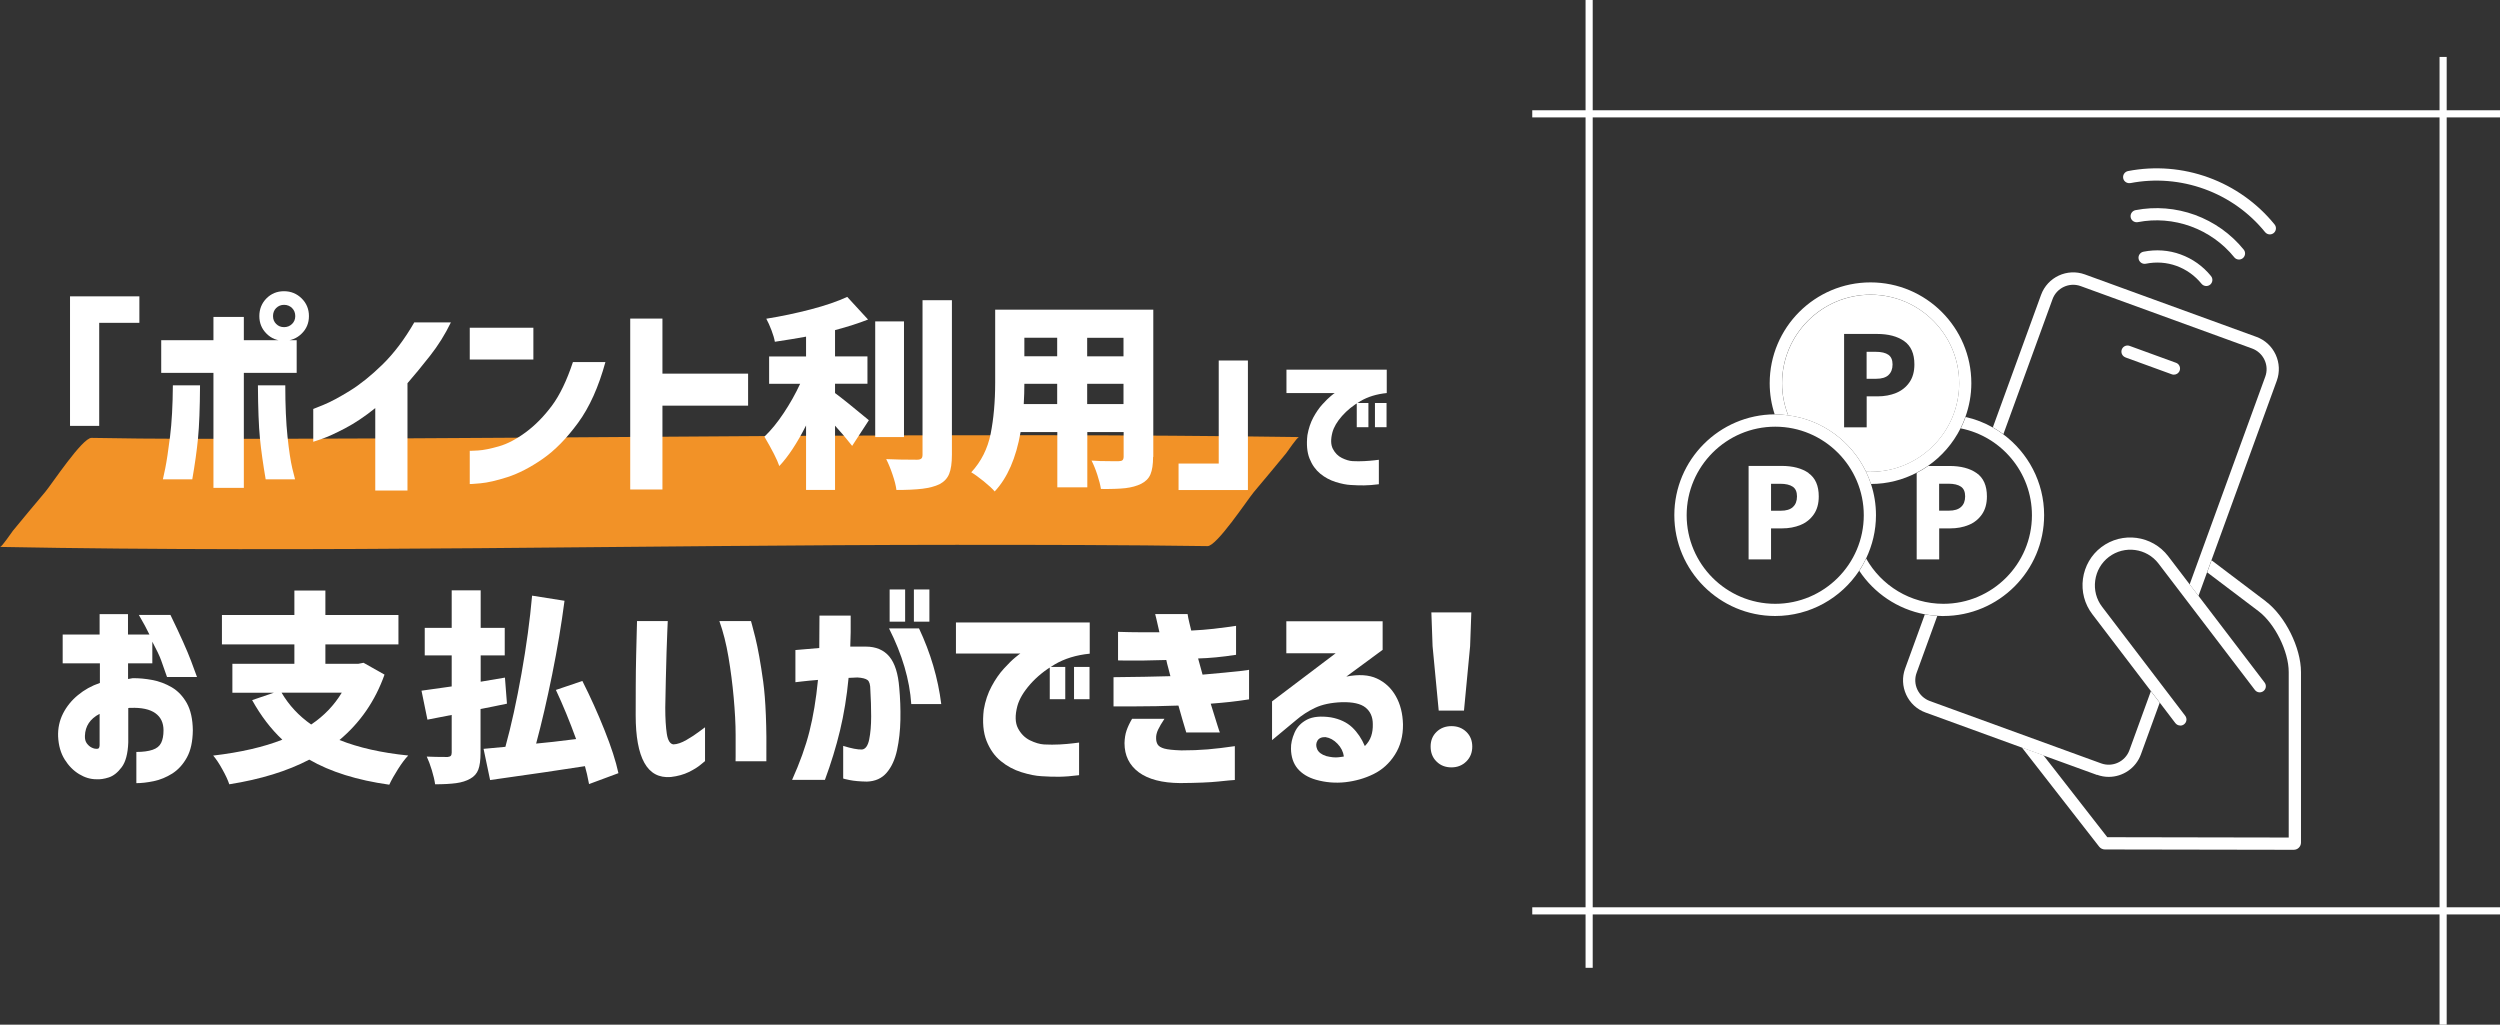 <?xml version="1.0" encoding="UTF-8"?>
<svg id="_レイヤー_2" data-name="レイヤー 2" xmlns="http://www.w3.org/2000/svg" width="370.94" height="152.04" viewBox="0 0 370.94 152.04">
  <rect x="0" y="0" width="370.94" height="152.04" fill="#333333" stroke="none"/>
  <defs>
    <style>
      .cls-1 {
        fill: #fff;
      }

      .cls-2 {
        fill: #f29227;
      }

      .cls-3 {
        fill: none;
        stroke: #fff;
        stroke-miterlimit: 10;
        stroke-width: 1.06px;
      }
    </style>
  </defs>
  <g id="_レイヤー_1-2" data-name="レイヤー 1">
    <g>
      <g>
        <g>
          <path class="cls-2" d="M6.79,73.06c28.06.55,133.69-.78,179.16-.11"/>
          <path class="cls-2" d="M0,81.15c47.26.9,94.59-.29,141.86-.31,12.44,0,24.87.01,37.31.19,1.37.02,5.93-6.9,6.87-8.02,1.6-1.91,3.2-3.81,4.78-5.74.27-.33,1.64-2.42,1.93-2.42-50.27-.72-100.56.17-150.83.25-9.44.02-18.89.05-28.34-.13-1.36-.03-5.93,6.91-6.87,8.02-1.6,1.91-3.2,3.81-4.78,5.74-.27.33-1.64,2.42-1.93,2.42h0Z"/>
        </g>
        <g>
          <path class="cls-1" d="M20.68,43.97v3.93h-5.96v15.29h-4.33v-19.22h10.29Z"/>
          <path class="cls-1" d="M44.02,50.48v4.84h-7.84v17.07h-4.51v-17.07h-7.75v-4.84h7.75v-3.45h4.51v3.45h7.84ZM25.65,57.17h4.03c-.02,3.41-.12,6.03-.3,7.87-.18,1.84-.46,3.86-.85,6.08h-4.36s.14-.59.35-1.63.45-2.62.71-4.71c.26-2.09.4-4.63.42-7.61ZM38.27,57.17h4.06c0,2.99.11,5.52.33,7.61s.46,3.66.71,4.71c.25,1.05.39,1.59.41,1.63h-4.36c-.38-2.22-.67-4.25-.85-6.08-.18-1.84-.28-4.46-.3-7.87ZM39.54,44.27c.71-.71,1.57-1.06,2.6-1.06s1.9.36,2.62,1.07,1.08,1.59,1.08,2.62-.36,1.9-1.08,2.6c-.72.71-1.59,1.06-2.62,1.06s-1.9-.35-2.6-1.06c-.71-.71-1.06-1.57-1.06-2.6s.35-1.91,1.06-2.63ZM43.81,46.9c0-.48-.16-.88-.48-1.2-.32-.31-.72-.47-1.18-.47s-.85.16-1.17.47c-.31.31-.47.71-.47,1.2s.16.85.47,1.17c.31.31.7.47,1.17.47s.86-.16,1.18-.47c.32-.31.48-.7.48-1.17Z"/>
          <path class="cls-1" d="M61.45,47.84h5.45c-.85,1.76-1.88,3.41-3.1,4.96-1.22,1.55-2.34,2.91-3.34,4.06v15.92h-4.78v-12.23c-1.55,1.25-3.05,2.25-4.48,3-1.43.75-2.57,1.27-3.42,1.56-.85.29-1.28.44-1.3.44v-4.87s.53-.21,1.54-.62,2.3-1.1,3.86-2.06c1.56-.96,3.19-2.27,4.89-3.93,1.7-1.67,3.26-3.74,4.69-6.22Z"/>
          <path class="cls-1" d="M69.7,53.35v-4.72h9.44v4.72h-9.44ZM85.02,53.72h4.81c-1.01,3.69-2.36,6.7-4.06,9.02-1.7,2.32-3.46,4.11-5.28,5.37s-3.56,2.15-5.19,2.68c-1.63.52-2.97.83-4.01.92-1.04.09-1.57.13-1.59.11v-4.93s.43,0,1.24-.05c.81-.05,1.84-.26,3.1-.62s2.59-1.06,3.98-2.09,2.68-2.34,3.86-3.92,2.22-3.75,3.13-6.49Z"/>
          <path class="cls-1" d="M111,55.44v4.75h-12.71v12.44h-4.78v-25.36h4.78v8.17h12.71Z"/>
          <path class="cls-1" d="M123.9,58.32c.99.73,2.66,2.07,5.02,4.03l-2.48,3.81c-.81-1.03-1.65-2.03-2.54-3v9.53h-4.3v-9.56c-1.33,2.62-2.65,4.63-3.97,6.02-.3-.91-1.04-2.36-2.21-4.36.99-.95,1.95-2.12,2.88-3.53.93-1.4,1.74-2.84,2.42-4.31h-4.6v-4.06h5.48v-2.94c-1.29.24-2.84.49-4.63.76-.08-.48-.25-1.05-.5-1.71s-.51-1.23-.77-1.71c2.26-.36,4.46-.83,6.61-1.39,2.15-.56,3.95-1.18,5.4-1.85l3.09,3.36c-1.37.54-3.01,1.07-4.9,1.57v3.9h4.81v4.06h-4.81v1.36ZM134.13,47.69v17.16h-4.27v-17.16h4.27ZM141.24,67.49c0,1.23-.14,2.17-.41,2.83-.27.66-.75,1.17-1.44,1.53-.67.32-1.51.54-2.54.67-1.03.12-2.31.18-3.84.18-.08-.63-.27-1.39-.58-2.29-.3-.9-.62-1.66-.94-2.29,1.27.06,2.79.09,4.57.09.3,0,.51-.06.64-.17s.18-.31.18-.59v-22.91h4.36v22.94Z"/>
          <path class="cls-1" d="M171.09,67.79c0,1.11-.13,1.97-.39,2.59-.26.62-.73,1.08-1.39,1.41-.65.32-1.42.53-2.33.64-.91.1-2.12.14-3.63.12-.08-.56-.26-1.26-.53-2.09s-.56-1.53-.86-2.12c.67.06,1.68.09,3.06.09h.94c.28,0,.48-.05.59-.15s.17-.28.17-.54v-3.63h-5.39v8.2h-4.45v-8.2h-5.45c-.67,3.85-1.95,6.79-3.84,8.81-.34-.4-.89-.91-1.63-1.51-.75-.6-1.36-1.05-1.85-1.33,1.47-1.59,2.43-3.5,2.88-5.72.44-2.22.67-4.75.67-7.6v-10.81h23.46v21.85ZM156.86,59.95v-3h-4.87c0,.93-.03,1.93-.09,3h4.96ZM156.86,50.11h-4.87v2.75h4.87v-2.75ZM166.7,52.87v-2.75h-5.39v2.75h5.39ZM161.31,59.95h5.39v-3h-5.39v3Z"/>
          <path class="cls-1" d="M174.87,72.72v-3.94h5.96v-15.29h4.33v19.22h-10.29Z"/>
          <path class="cls-1" d="M190.87,54.85h14.89v3.47c-1.5.15-2.8.55-3.89,1.19-1.1.64-2.01,1.38-2.75,2.22s-1.21,1.65-1.42,2.42c-.27,1.03-.25,1.85.07,2.46.32.61.76,1.06,1.33,1.34.57.28,1.09.44,1.58.47.61.03,1.19.03,1.75,0,.56-.03,1.06-.07,1.49-.12.43-.05.65-.08.67-.08v3.63c-.83.11-1.57.16-2.2.17-.64,0-1.29-.01-1.98-.06-.63-.03-1.38-.18-2.22-.44-.85-.27-1.62-.68-2.3-1.24s-1.22-1.31-1.59-2.25c-.37-.94-.47-2.1-.31-3.47.17-.97.46-1.84.87-2.61.42-.77.87-1.43,1.36-1.96.49-.54.91-.95,1.26-1.24.35-.29.54-.43.57-.43h-7.17v-3.47ZM201.31,63.39v-3.59h1.73v3.59h-1.73ZM204.01,63.39v-3.59h1.72v3.59h-1.72Z"/>
          <path class="cls-1" d="M14.78,98.42h-5.48v-4.27h5.48v-3.03h4.21v3.03h3.18c-.36-.77-.89-1.74-1.57-2.91h4.69c1.45,2.99,2.47,5.26,3.06,6.83.58,1.56.88,2.36.88,2.38h-4.45c-.34-1.01-.64-1.84-.88-2.5s-.68-1.57-1.3-2.74v3.21h-3.6v2.33c.26-.06.48-.1.67-.12.91-.02,1.88.07,2.91.26s2,.56,2.91,1.09c.91.54,1.65,1.32,2.23,2.35.57,1.03.87,2.37.89,4.03-.02,1.65-.31,3-.88,4.03-.57,1.03-1.29,1.82-2.16,2.38-.88.55-1.79.93-2.74,1.13-.95.2-1.82.3-2.6.3v-4.63c.99,0,1.79-.11,2.41-.32.62-.21,1.04-.55,1.27-1.03.23-.47.35-1.09.35-1.86,0-1.11-.4-1.96-1.21-2.54-.81-.58-2.03-.85-3.66-.79h-.18c-.06,0-.12.01-.18.03v5.12c-.06,1.65-.39,2.88-.98,3.66-.59.79-1.23,1.29-1.91,1.51-.68.22-1.3.31-1.86.27-.85,0-1.7-.25-2.54-.76s-1.56-1.23-2.15-2.18-.91-2.09-.97-3.42c-.04-1.23.21-2.37.74-3.41.53-1.04,1.27-1.95,2.21-2.72.94-.78,2.02-1.38,3.25-1.8v-2.91ZM14.78,110.58v-4.66c-.71.36-1.24.82-1.6,1.36s-.56,1.18-.58,1.91c-.02.46.08.84.29,1.12.21.28.45.49.73.62.27.13.52.19.74.17.02.02.09.01.21-.03.12-.04.19-.2.21-.48Z"/>
          <path class="cls-1" d="M57.06,100.08c-1.39,3.92-3.62,7.15-6.69,9.72,2.83,1.13,6.23,1.9,10.2,2.3-.46.48-.97,1.16-1.51,2.01s-.98,1.63-1.3,2.32c-4.78-.67-8.74-1.91-11.87-3.72-3.25,1.7-7.2,2.92-11.87,3.66-.2-.61-.54-1.35-1.03-2.22-.48-.88-.94-1.56-1.36-2.04,4.08-.48,7.5-1.27,10.26-2.36-1.7-1.59-3.19-3.55-4.48-5.87l3.21-1.09h-6.14v-4.3h9.2v-2.88h-10.75v-4.36h10.75v-3.63h4.6v3.63h10.84v4.36h-10.84v2.88h4.9l.76-.15,3.12,1.76ZM41.78,102.78c1.09,1.86,2.55,3.43,4.39,4.72,1.9-1.27,3.41-2.85,4.54-4.72h-8.93Z"/>
          <path class="cls-1" d="M75.21,104.41c-1.43.3-2.74.57-3.91.79v6.51c0,1.07-.11,1.9-.33,2.48-.22.58-.62,1.04-1.21,1.36-.57.32-1.26.54-2.07.65-.82.11-1.86.17-3.13.17-.08-.59-.24-1.28-.48-2.07-.24-.8-.5-1.48-.76-2.04.81.04,1.84.06,3.09.06.22-.02.38-.08.47-.17.09-.09.14-.25.14-.47v-5.6l-3.6.7-.88-4.3,3.21-.45,1.27-.18v-4.6h-4v-4.09h4v-5.57h4.3v5.57h3.57v4.09h-3.57v3.9l3.6-.61.3,3.87ZM87.4,116.34c-.2-1.07-.4-1.96-.61-2.66-3.31.52-8,1.21-14.07,2.06l-.97-4.63,3.24-.3c.87-3.15,1.66-6.77,2.39-10.87.73-4.1,1.25-7.95,1.57-11.56l4.81.76c-.46,3.53-1.07,7.17-1.83,10.93s-1.55,7.17-2.38,10.26c1.37-.12,3.35-.34,5.93-.67-.95-2.62-1.95-5.05-3-7.29l3.93-1.33c1.19,2.36,2.29,4.79,3.28,7.28,1,2.49,1.69,4.63,2.07,6.4l-4.39,1.63Z"/>
          <path class="cls-1" d="M94.54,92.15h4.54s-.02.49-.06,1.35c-.04.86-.08,1.95-.12,3.28-.04,1.33-.08,2.73-.11,4.19s-.06,2.81-.08,4.04c0,1.59.08,2.89.23,3.87s.48,1.51.98,1.57c.57-.02,1.21-.24,1.92-.65.72-.41,1.35-.83,1.89-1.24s.84-.63.88-.65v5.02s-.24.18-.65.53c-.41.35-1,.72-1.75,1.09-.76.37-1.65.62-2.68.74-1.76.14-3.06-.56-3.92-2.1-.86-1.54-1.29-3.9-1.29-7.07,0-1.29,0-2.73.01-4.31,0-1.58.03-3.11.06-4.57.03-1.46.06-2.67.09-3.62.03-.95.04-1.44.04-1.48ZM106.74,92.15h4.69s.23.81.64,2.44c.4,1.62.79,3.8,1.17,6.54.37,2.73.53,6.67.47,11.82h-4.57s0-.28.01-.71c0-.43,0-1.5,0-3.19,0-1.7-.11-3.55-.29-5.57-.18-2.02-.44-4.01-.77-5.98-.33-1.97-.78-3.75-1.35-5.34Z"/>
          <path class="cls-1" d="M118.02,101.23v-4.78c1.33-.12,2.51-.22,3.54-.3.02-1.43.03-3.04.03-4.81h4.63c.02,1.76,0,3.29-.06,4.6h2.3c1.51,0,2.68.5,3.5,1.48.82.99,1.31,2.54,1.47,4.66.14,1.53.2,3.11.17,4.72-.03,1.61-.2,3.11-.5,4.5-.3,1.38-.81,2.5-1.53,3.34-.72.85-1.7,1.29-2.95,1.33-1.07-.02-1.92-.1-2.56-.23-.64-.13-.95-.21-.95-.23v-4.84c1.21.38,2.14.56,2.79.54.52-.06.88-.56,1.07-1.5.19-.94.29-2.07.29-3.4s-.04-2.64-.12-3.94c0-.77-.14-1.26-.42-1.47-.28-.21-.79-.34-1.51-.38-.24,0-.45.01-.62.03-.17.02-.4.03-.68.03-.26,2.78-.69,5.39-1.27,7.81s-1.33,4.86-2.24,7.32h-4.87c1.15-2.56,2.01-4.95,2.57-7.17.56-2.22.99-4.77,1.27-7.66-.99.08-1.78.16-2.38.23-.6.07-.91.11-.95.11ZM131.91,93.24h4.45c1.71,3.63,2.82,7.38,3.3,11.23h-4.45c-.24-3.61-1.34-7.35-3.3-11.23ZM132,92.24v-4.78h2.3v4.78h-2.3ZM135.6,92.24v-4.78h2.3v4.78h-2.3Z"/>
          <path class="cls-1" d="M141.83,92.36h19.86v4.63c-2,.2-3.73.73-5.19,1.59s-2.68,1.85-3.66,2.97c-.98,1.12-1.61,2.19-1.89,3.22-.36,1.37-.33,2.47.09,3.28s1.01,1.41,1.77,1.79c.76.37,1.46.58,2.1.62.81.04,1.58.04,2.33,0,.75-.04,1.41-.1,1.98-.17.58-.07.87-.11.89-.11v4.84c-1.11.14-2.09.22-2.94.23s-1.73-.02-2.63-.08c-.85-.04-1.84-.24-2.97-.59-1.13-.35-2.15-.9-3.07-1.65-.92-.75-1.62-1.75-2.12-3-.49-1.25-.63-2.79-.41-4.63.22-1.29.61-2.45,1.17-3.48.55-1.03,1.16-1.9,1.82-2.62.66-.72,1.21-1.27,1.68-1.65.46-.38.72-.58.76-.58h-9.56v-4.63ZM155.76,103.74v-4.78h2.3v4.78h-2.3ZM159.36,103.74v-4.78h2.3v4.78h-2.3Z"/>
          <path class="cls-1" d="M165.89,97.99v-4.24c1.23.04,2.29.06,3.16.06h2.98c-.18-.85-.33-1.5-.45-1.97-.12-.46-.18-.71-.18-.73h4.81c.06.4.14.81.24,1.21.1.4.2.82.3,1.24,1.23-.06,2.33-.15,3.31-.26.98-.11,1.78-.21,2.39-.3.62-.09.93-.14.95-.14v4.3c-2.1.32-3.98.5-5.63.54.1.4.21.8.33,1.2.12.39.23.79.33,1.2,1.13-.1,2.23-.2,3.3-.3,1.07-.1,1.94-.19,2.6-.27.67-.08,1-.13,1-.15v4.39c-1.05.16-1.99.29-2.83.38-.84.09-1.79.18-2.86.26.4,1.31.73,2.35.97,3.12.24.77.37,1.15.39,1.15h-4.99c-.18-.63-.37-1.28-.58-1.95-.2-.68-.39-1.36-.58-2.04-1.11.04-2.2.07-3.27.09-1.07.02-2.09.03-3.06.03h-3.3v-4.33c1.79-.02,3.31-.04,4.55-.06,1.24-.02,2.54-.05,3.89-.09-.1-.42-.21-.83-.32-1.23-.11-.39-.21-.78-.29-1.17-1.31.04-2.49.07-3.53.08s-1.91.01-2.6,0-1.05-.02-1.07-.02ZM167.97,106.65h4.81c-.42.63-.74,1.17-.95,1.62s-.31.88-.29,1.29c0,.36.08.67.24.92.16.25.48.45.97.59s1.33.23,2.54.27c1.41,0,2.71-.05,3.9-.15,1.19-.1,2.53-.26,4.03-.48v5.02c-.4.02-1.23.1-2.47.23-1.24.13-3.12.21-5.64.23-2.68-.02-4.73-.56-6.14-1.6-1.41-1.05-2.12-2.49-2.12-4.33.02-.71.12-1.33.3-1.86s.45-1.11.82-1.74Z"/>
          <path class="cls-1" d="M190.86,96.9v-4.72h14.29v4.24l-5.39,3.97c1.84-.36,3.35-.27,4.55.29,1.2.56,2.13,1.43,2.8,2.62.67,1.19,1.02,2.58,1.06,4.18.02,1.72-.38,3.21-1.2,4.5s-1.88,2.24-3.18,2.88c-1.3.64-2.69,1.03-4.18,1.2-1.48.16-2.93.04-4.34-.36-1.19-.34-2.1-.9-2.74-1.66-.64-.77-.96-1.75-.98-2.94-.02-.75.16-1.54.53-2.39.37-.85.99-1.49,1.86-1.94.87-.44,2.05-.55,3.54-.33,1.31.24,2.36.74,3.15,1.48.79.75,1.41,1.68,1.88,2.78.44-.44.76-.94.94-1.48.18-.54.26-1.14.24-1.79,0-1.05-.36-1.86-1.07-2.44-.72-.58-1.89-.84-3.53-.8-1.59.06-2.91.34-3.95.83-1.04.49-1.98,1.1-2.83,1.83l-3.57,2.97v-5.75l9.44-7.14h-7.33ZM196.68,109.37c-.58-.02-.99.16-1.21.54-.22.38-.23.8-.03,1.26.2.45.65.79,1.33,1.01.71.18,1.32.24,1.83.18s.78-.1.8-.12c-.1-.71-.42-1.34-.95-1.89-.53-.55-1.12-.88-1.77-.98Z"/>
          <path class="cls-1" d="M213.13,112.98c-.58-.58-.86-1.32-.86-2.21s.29-1.61.88-2.18c.58-.56,1.32-.85,2.21-.85s1.62.28,2.21.85c.58.56.88,1.29.88,2.18s-.29,1.62-.88,2.21c-.59.58-1.32.88-2.21.88s-1.65-.29-2.22-.88ZM213.47,105.44l-.91-9.56-.18-5.02h5.93l-.18,5.02-.91,9.56h-3.75Z"/>
        </g>
      </g>
      <g>
        <g>
          <path class="cls-1" d="M336.19,89.22l-8.05-6.09-.65,1.79,7.6,5.75c2.44,1.84,4.5,5.98,4.5,9.04v24.56l-26.92-.05-9.47-12.15-3.21-1.17,11.47,14.72c.2.26.52.42.85.42l28.02.05h0c.29,0,.56-.11.76-.31.2-.2.32-.47.32-.76v-25.3c0-3.61-2.34-8.31-5.22-10.49Z"/>
          <path class="cls-1" d="M304.54,44.4c.62-1.69,2.49-2.56,4.18-1.95l25.44,9.26c.81.3,1.47.9,1.84,1.69s.41,1.68.11,2.49l-11.22,30.82,1.31,1.71,1.28-3.52.65-1.79,9.69-26.62c.46-1.27.4-2.65-.17-3.88s-1.59-2.17-2.86-2.63l-25.44-9.26c-2.63-.96-5.55.4-6.51,3.04l-7.15,19.65c.54.31,1.06.65,1.56,1.02l7.3-20.05Z"/>
          <path class="cls-1" d="M311.15,114.96c.57.21,1.16.31,1.73.31,2.08,0,4.03-1.28,4.78-3.34l2.79-7.67-1.31-1.71-3.19,8.77c-.62,1.69-2.5,2.56-4.18,1.95l-25.44-9.26c-.81-.3-1.47-.9-1.84-1.69s-.41-1.68-.11-2.49l3.07-8.45c-.63-.04-1.25-.11-1.85-.22l-2.93,8.05c-.46,1.27-.4,2.65.17,3.88s1.59,2.17,2.86,2.63l14.28,5.2,3.21,1.17,7.95,2.89Z"/>
          <path class="cls-1" d="M323.51,107.66c.19,0,.39-.06.55-.19.4-.3.48-.87.17-1.27l-12.33-16.17c-.85-1.11-1.21-2.5-1.02-3.9.19-1.4.91-2.64,2.02-3.49,2.31-1.76,5.62-1.32,7.38.99l14.29,18.74c.3.4.87.48,1.27.17.4-.3.48-.87.17-1.27l-9.8-12.85-1.31-1.71-3.19-4.18c-2.37-3.1-6.82-3.7-9.93-1.34-1.5,1.14-2.46,2.81-2.72,4.69-.25,1.88.24,3.74,1.38,5.24l8.69,11.4,1.31,1.71,2.33,3.06c.18.23.45.36.72.36Z"/>
          <path class="cls-1" d="M315.36,53.03l6.89,2.51c.1.04.21.05.31.05.37,0,.72-.23.85-.6.17-.47-.07-.99-.54-1.16l-6.89-2.51c-.47-.17-.99.07-1.16.54-.17.47.07.99.54,1.16Z"/>
          <path class="cls-1" d="M331.5,38.17c.18.22.44.34.71.34.2,0,.4-.07.57-.2.39-.32.45-.89.13-1.28-1.89-2.33-4.39-4.1-7.22-5.14-2.83-1.03-5.88-1.28-8.83-.71-.49.1-.81.57-.72,1.06.09.49.57.81,1.06.72,2.62-.51,5.34-.29,7.87.63,2.52.92,4.75,2.5,6.43,4.57Z"/>
          <path class="cls-1" d="M323.55,37.75c-1.75-.64-3.66-.77-5.52-.4-.49.1-.81.58-.71,1.07.1.49.58.81,1.07.71,1.54-.31,3.1-.2,4.54.32,1.46.53,2.75,1.45,3.72,2.65.18.22.44.34.71.34.2,0,.4-.07.57-.2.39-.32.45-.89.13-1.28-1.18-1.46-2.74-2.57-4.51-3.21Z"/>
          <path class="cls-1" d="M316.09,27.17c3.67-.71,7.47-.4,11,.88,3.53,1.28,6.64,3.49,8.99,6.39.18.22.44.34.71.34.2,0,.4-.07.57-.2.39-.32.45-.89.13-1.28-2.56-3.15-5.94-5.56-9.78-6.96-3.84-1.4-7.97-1.73-11.96-.96-.49.1-.81.57-.72,1.06.09.49.57.81,1.06.72Z"/>
          <path class="cls-1" d="M288.34,91.4c8.25,0,14.96-6.71,14.96-14.96,0-4.91-2.39-9.26-6.05-11.99-.5-.37-1.02-.72-1.56-1.02-1.25-.71-2.61-1.24-4.04-1.56-.21.58-.45,1.15-.72,1.69,6.02,1.2,10.56,6.52,10.56,12.89,0,7.25-5.9,13.14-13.14,13.14-4.91,0-9.2-2.71-11.46-6.72-.3.63-.63,1.24-1.02,1.82,2.2,3.32,5.68,5.7,9.73,6.46.61.11,1.22.18,1.85.22.29.02.59.04.89.04Z"/>
          <path class="cls-1" d="M287.73,83v-4.6h1.62c1.02,0,1.94-.17,2.76-.51.83-.34,1.48-.87,1.97-1.58s.73-1.6.73-2.65c0-1.6-.51-2.75-1.52-3.46s-2.35-1.06-4.03-1.06h-3.17c-.54.38-1.11.72-1.7,1.02v12.84h3.33ZM287.73,71.77h1.36c.83,0,1.45.15,1.87.44s.62.77.62,1.44-.2,1.21-.61,1.57c-.4.37-1,.55-1.8.55h-1.45v-4Z"/>
          <path class="cls-1" d="M280.2,55.65c.4-.37.61-.89.61-1.57s-.21-1.15-.62-1.44-1.04-.44-1.87-.44h-1.36v4h1.45c.79,0,1.39-.18,1.8-.55Z"/>
          <path class="cls-1" d="M277.56,70.01c7.25,0,13.14-5.9,13.14-13.14s-5.9-13.14-13.14-13.14-13.14,5.9-13.14,13.14c0,1.68.33,3.28.91,4.76,5.1.66,9.38,3.89,11.54,8.35.23.01.47.04.7.04ZM273.62,63.42v-13.87h4.88c1.68,0,3.02.35,4.03,1.06s1.52,1.86,1.52,3.46c0,1.06-.24,1.94-.73,2.65-.49.71-1.15,1.24-1.97,1.58s-1.75.51-2.76.51h-1.62v4.6h-3.33Z"/>
          <path class="cls-1" d="M265.32,61.62c-.58-1.48-.91-3.08-.91-4.76,0-7.25,5.9-13.14,13.14-13.14s13.14,5.9,13.14,13.14-5.9,13.14-13.14,13.14c-.24,0-.47-.02-.7-.04.29.6.55,1.21.75,1.85,2.44,0,4.75-.61,6.78-1.67.59-.31,1.16-.65,1.7-1.02,2.04-1.42,3.7-3.34,4.82-5.57.27-.55.52-1.11.72-1.69.56-1.57.88-3.25.88-5,0-8.25-6.71-14.96-14.96-14.96s-14.96,6.71-14.96,14.96c0,1.61.26,3.17.74,4.62.02,0,.04,0,.05,0,.66,0,1.3.06,1.93.14Z"/>
          <path class="cls-1" d="M276.88,82.87c.93-1.95,1.47-4.12,1.47-6.43,0-1.61-.26-3.17-.74-4.62-.21-.64-.47-1.25-.75-1.85-2.15-4.46-6.44-7.69-11.54-8.35-.63-.08-1.27-.14-1.93-.14-.02,0-.04,0-.05,0-8.22.03-14.91,6.73-14.91,14.96s6.71,14.96,14.96,14.96c5.2,0,9.79-2.67,12.47-6.72.38-.58.72-1.19,1.02-1.82ZM263.4,89.59c-7.25,0-13.14-5.9-13.14-13.14s5.9-13.14,13.14-13.14,13.14,5.9,13.14,13.14-5.9,13.14-13.14,13.14Z"/>
          <path class="cls-1" d="M268.36,70.19c-1.01-.71-2.35-1.06-4.03-1.06h-4.88v13.87h3.33v-4.6h1.62c1.02,0,1.94-.17,2.76-.51.83-.34,1.48-.87,1.97-1.58s.73-1.6.73-2.65c0-1.6-.51-2.75-1.52-3.46ZM266.03,75.23c-.4.37-1,.55-1.8.55h-1.45v-4h1.36c.83,0,1.45.15,1.87.44s.62.77.62,1.44-.2,1.21-.61,1.57Z"/>
        </g>
        <g>
          <line class="cls-3" x1="235.79" y1="143.6" x2="235.79"/>
          <line class="cls-3" x1="370.94" y1="135.15" x2="227.35" y2="135.15"/>
          <line class="cls-3" x1="362.5" y1="8.45" x2="362.5" y2="152.04"/>
          <line class="cls-3" x1="227.35" y1="16.89" x2="370.94" y2="16.89"/>
        </g>
      </g>
    </g>
  </g>
</svg>